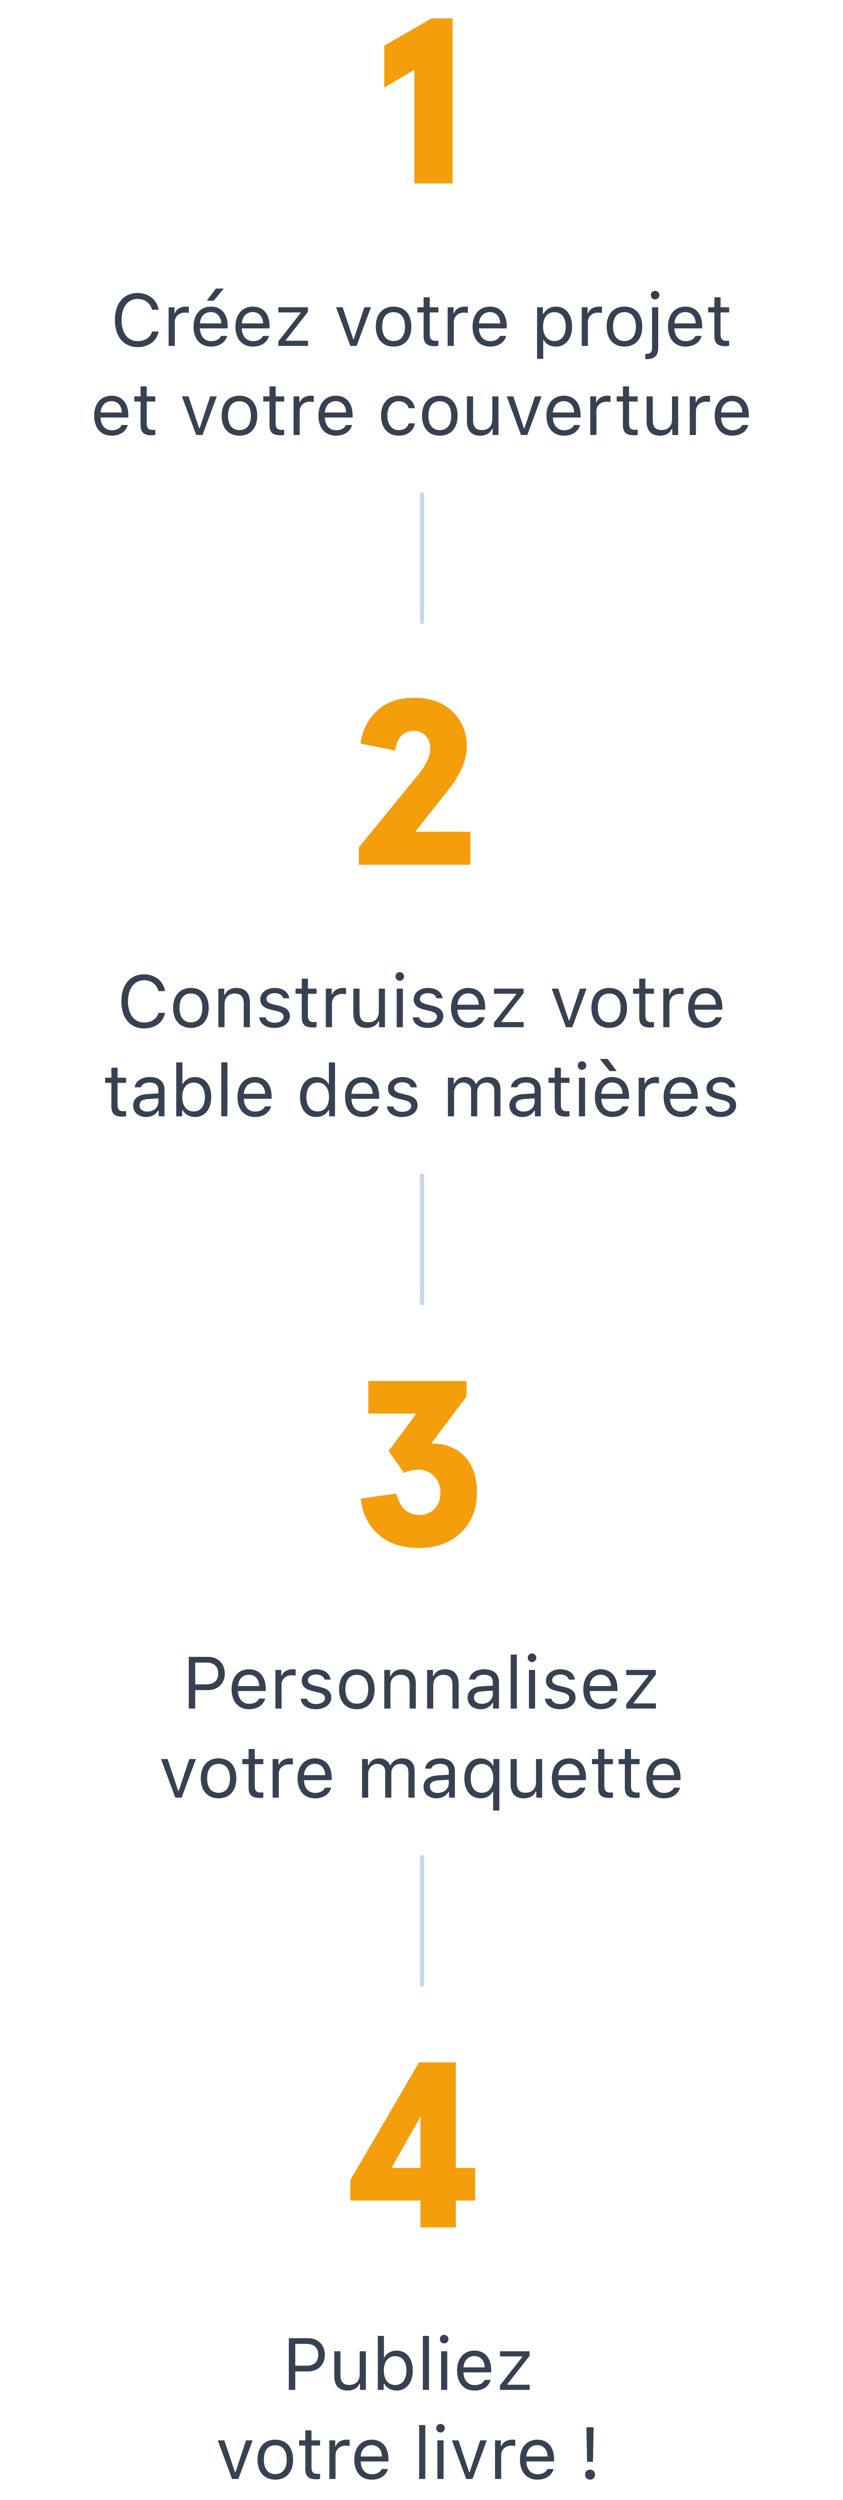 <svg width="161" height="477" viewBox="0 0 161 477" fill="none" xmlns="http://www.w3.org/2000/svg">
<line x1="80.6" y1="119" x2="80.6" y2="94" stroke="#C7D6EE" stroke-width="0.8"/>
<line x1="80.6" y1="249" x2="80.6" y2="224" stroke="#C7D6EE" stroke-width="0.8"/>
<line x1="80.6" y1="379" x2="80.6" y2="354" stroke="#C7D6EE" stroke-width="0.8"/>
<path d="M26.305 66.232C28.403 66.232 29.962 65.064 30.29 63.252H29.039C28.725 64.394 27.679 65.098 26.305 65.098C24.404 65.098 23.215 63.546 23.215 61.071C23.215 58.597 24.404 57.038 26.298 57.038C27.658 57.038 28.711 57.838 29.039 59.109H30.29C29.996 57.209 28.376 55.903 26.298 55.903C23.618 55.903 21.95 57.886 21.95 61.071C21.95 64.25 23.625 66.232 26.305 66.232ZM32.204 66H33.38V61.434C33.38 60.395 34.193 59.643 35.315 59.643C35.547 59.643 35.971 59.684 36.066 59.711V58.535C35.916 58.515 35.67 58.501 35.478 58.501C34.501 58.501 33.653 59.007 33.435 59.725H33.325V58.631H32.204V66ZM40.27 59.54C41.44 59.54 42.219 60.401 42.246 61.707H38.185C38.274 60.401 39.095 59.54 40.27 59.54ZM42.212 64.093C41.904 64.742 41.262 65.091 40.312 65.091C39.06 65.091 38.247 64.168 38.185 62.712V62.657H43.483V62.206C43.483 59.916 42.273 58.501 40.284 58.501C38.261 58.501 36.962 60.005 36.962 62.322C36.962 64.653 38.24 66.13 40.284 66.13C41.898 66.13 43.032 65.357 43.388 64.093H42.212ZM40.831 57.366L42.731 55.056H41.227L39.505 57.366H40.831ZM48.269 59.54C49.438 59.54 50.217 60.401 50.244 61.707H46.184C46.273 60.401 47.093 59.54 48.269 59.54ZM50.21 64.093C49.902 64.742 49.26 65.091 48.31 65.091C47.059 65.091 46.245 64.168 46.184 62.712V62.657H51.481V62.206C51.481 59.916 50.272 58.501 48.282 58.501C46.259 58.501 44.96 60.005 44.96 62.322C44.96 64.653 46.238 66.13 48.282 66.13C49.895 66.13 51.03 65.357 51.386 64.093H50.21ZM53.156 66H58.83V65.016H54.578V64.906L58.81 59.513V58.631H53.163V59.615H57.408V59.725L53.156 65.139V66ZM70.841 58.631H69.583L67.566 64.701H67.457L65.44 58.631H64.183L66.91 66H68.113L70.841 58.631ZM75.168 66.13C77.267 66.13 78.565 64.681 78.565 62.315C78.565 59.943 77.267 58.501 75.168 58.501C73.069 58.501 71.77 59.943 71.77 62.315C71.77 64.681 73.069 66.13 75.168 66.13ZM75.168 65.07C73.773 65.07 72.987 64.059 72.987 62.315C72.987 60.565 73.773 59.56 75.168 59.56C76.562 59.56 77.349 60.565 77.349 62.315C77.349 64.059 76.562 65.07 75.168 65.07ZM80.903 56.724V58.631H79.714V59.615H80.903V64.086C80.903 65.494 81.512 66.055 83.029 66.055C83.262 66.055 83.487 66.027 83.72 65.986V64.995C83.501 65.016 83.385 65.022 83.173 65.022C82.407 65.022 82.079 64.653 82.079 63.785V59.615H83.72V58.631H82.079V56.724H80.903ZM85.497 66H86.673V61.434C86.673 60.395 87.486 59.643 88.607 59.643C88.84 59.643 89.264 59.684 89.359 59.711V58.535C89.209 58.515 88.963 58.501 88.772 58.501C87.794 58.501 86.946 59.007 86.728 59.725H86.618V58.631H85.497V66ZM93.564 59.54C94.732 59.54 95.512 60.401 95.539 61.707H91.478C91.567 60.401 92.388 59.54 93.564 59.54ZM95.505 64.093C95.197 64.742 94.555 65.091 93.605 65.091C92.353 65.091 91.54 64.168 91.478 62.712V62.657H96.776V62.206C96.776 59.916 95.566 58.501 93.577 58.501C91.554 58.501 90.255 60.005 90.255 62.322C90.255 64.653 91.533 66.13 93.577 66.13C95.19 66.13 96.325 65.357 96.681 64.093H95.505ZM106.162 58.501C105.157 58.501 104.275 59.014 103.804 59.861H103.694V58.631H102.573V68.461H103.749V64.893H103.858C104.262 65.672 105.109 66.13 106.162 66.13C108.035 66.13 109.259 64.619 109.259 62.315C109.259 59.998 108.042 58.501 106.162 58.501ZM105.882 65.07C104.556 65.07 103.715 64.004 103.715 62.315C103.715 60.62 104.556 59.56 105.889 59.56C107.235 59.56 108.042 60.593 108.042 62.315C108.042 64.038 107.235 65.07 105.882 65.07ZM111.104 66H112.28V61.434C112.28 60.395 113.094 59.643 114.215 59.643C114.447 59.643 114.871 59.684 114.967 59.711V58.535C114.816 58.515 114.57 58.501 114.379 58.501C113.401 58.501 112.554 59.007 112.335 59.725H112.226V58.631H111.104V66ZM119.26 66.13C121.358 66.13 122.657 64.681 122.657 62.315C122.657 59.943 121.358 58.501 119.26 58.501C117.161 58.501 115.862 59.943 115.862 62.315C115.862 64.681 117.161 66.13 119.26 66.13ZM119.26 65.07C117.865 65.07 117.079 64.059 117.079 62.315C117.079 60.565 117.865 59.56 119.26 59.56C120.654 59.56 121.44 60.565 121.44 62.315C121.44 64.059 120.654 65.07 119.26 65.07ZM125.706 58.631H124.53V66.383C124.53 67.196 124.257 67.524 123.423 67.524H123.245V68.529H123.45C124.995 68.529 125.706 67.88 125.706 66.362V58.631ZM125.118 57.134C125.569 57.134 125.938 56.765 125.938 56.313C125.938 55.862 125.569 55.493 125.118 55.493C124.667 55.493 124.298 55.862 124.298 56.313C124.298 56.765 124.667 57.134 125.118 57.134ZM130.888 59.54C132.057 59.54 132.836 60.401 132.863 61.707H128.803C128.892 60.401 129.712 59.54 130.888 59.54ZM132.829 64.093C132.521 64.742 131.879 65.091 130.929 65.091C129.678 65.091 128.864 64.168 128.803 62.712V62.657H134.101V62.206C134.101 59.916 132.891 58.501 130.901 58.501C128.878 58.501 127.579 60.005 127.579 62.322C127.579 64.653 128.857 66.13 130.901 66.13C132.515 66.13 133.649 65.357 134.005 64.093H132.829ZM136.438 56.724V58.631H135.249V59.615H136.438V64.086C136.438 65.494 137.047 66.055 138.564 66.055C138.797 66.055 139.022 66.027 139.255 65.986V64.995C139.036 65.016 138.92 65.022 138.708 65.022C137.942 65.022 137.614 64.653 137.614 63.785V59.615H139.255V58.631H137.614V56.724H136.438ZM21.294 76.54C22.463 76.54 23.242 77.401 23.27 78.707H19.209C19.298 77.401 20.118 76.54 21.294 76.54ZM23.235 81.093C22.928 81.742 22.285 82.091 21.335 82.091C20.084 82.091 19.27 81.168 19.209 79.712V79.657H24.507V79.206C24.507 76.916 23.297 75.501 21.308 75.501C19.284 75.501 17.985 77.005 17.985 79.322C17.985 81.653 19.264 83.13 21.308 83.13C22.921 83.13 24.056 82.357 24.411 81.093H23.235ZM26.845 73.724V75.631H25.655V76.615H26.845V81.086C26.845 82.494 27.453 83.055 28.971 83.055C29.203 83.055 29.429 83.027 29.661 82.986V81.995C29.442 82.016 29.326 82.022 29.114 82.022C28.349 82.022 28.02 81.653 28.02 80.785V76.615H29.661V75.631H28.02V73.724H26.845ZM41.405 75.631H40.148L38.131 81.701H38.022L36.005 75.631H34.747L37.475 83H38.678L41.405 75.631ZM45.732 83.13C47.831 83.13 49.13 81.681 49.13 79.315C49.13 76.943 47.831 75.501 45.732 75.501C43.634 75.501 42.335 76.943 42.335 79.315C42.335 81.681 43.634 83.13 45.732 83.13ZM45.732 82.07C44.338 82.07 43.552 81.059 43.552 79.315C43.552 77.565 44.338 76.561 45.732 76.561C47.127 76.561 47.913 77.565 47.913 79.315C47.913 81.059 47.127 82.07 45.732 82.07ZM51.468 73.724V75.631H50.278V76.615H51.468V81.086C51.468 82.494 52.076 83.055 53.594 83.055C53.826 83.055 54.052 83.027 54.284 82.986V81.995C54.065 82.016 53.949 82.022 53.737 82.022C52.972 82.022 52.644 81.653 52.644 80.785V76.615H54.284V75.631H52.644V73.724H51.468ZM56.062 83H57.237V78.434C57.237 77.394 58.051 76.643 59.172 76.643C59.404 76.643 59.828 76.684 59.924 76.711V75.535C59.773 75.515 59.527 75.501 59.336 75.501C58.358 75.501 57.511 76.007 57.292 76.725H57.183V75.631H56.062V83ZM64.128 76.54C65.297 76.54 66.076 77.401 66.103 78.707H62.043C62.132 77.401 62.952 76.54 64.128 76.54ZM66.069 81.093C65.762 81.742 65.119 82.091 64.169 82.091C62.918 82.091 62.105 81.168 62.043 79.712V79.657H67.341V79.206C67.341 76.916 66.131 75.501 64.142 75.501C62.118 75.501 60.819 77.005 60.819 79.322C60.819 81.653 62.098 83.13 64.142 83.13C65.755 83.13 66.89 82.357 67.245 81.093H66.069ZM79.235 77.887C79.03 76.574 77.936 75.501 76.145 75.501C74.081 75.501 72.769 76.991 72.769 79.288C72.769 81.633 74.088 83.13 76.152 83.13C77.923 83.13 79.023 82.132 79.235 80.778H78.046C77.827 81.612 77.137 82.07 76.145 82.07C74.833 82.07 73.985 80.99 73.985 79.288C73.985 77.62 74.819 76.561 76.145 76.561C77.205 76.561 77.855 77.155 78.046 77.887H79.235ZM84 83.13C86.099 83.13 87.397 81.681 87.397 79.315C87.397 76.943 86.099 75.501 84 75.501C81.901 75.501 80.603 76.943 80.603 79.315C80.603 81.681 81.901 83.13 84 83.13ZM84 82.07C82.606 82.07 81.819 81.059 81.819 79.315C81.819 77.565 82.606 76.561 84 76.561C85.394 76.561 86.181 77.565 86.181 79.315C86.181 81.059 85.394 82.07 84 82.07ZM95.204 75.631H94.028V79.992C94.028 81.284 93.317 82.057 92.019 82.057C90.843 82.057 90.351 81.441 90.351 80.115V75.631H89.175V80.402C89.175 82.145 90.036 83.13 91.69 83.13C92.818 83.13 93.605 82.665 93.974 81.845H94.083V83H95.204V75.631ZM103.435 75.631H102.177L100.16 81.701H100.051L98.034 75.631H96.776L99.504 83H100.707L103.435 75.631ZM107.673 76.54C108.842 76.54 109.621 77.401 109.648 78.707H105.588C105.677 77.401 106.497 76.54 107.673 76.54ZM109.614 81.093C109.307 81.742 108.664 82.091 107.714 82.091C106.463 82.091 105.649 81.168 105.588 79.712V79.657H110.886V79.206C110.886 76.916 109.676 75.501 107.687 75.501C105.663 75.501 104.364 77.005 104.364 79.322C104.364 81.653 105.643 83.13 107.687 83.13C109.3 83.13 110.435 82.357 110.79 81.093H109.614ZM112.731 83H113.907V78.434C113.907 77.394 114.721 76.643 115.842 76.643C116.074 76.643 116.498 76.684 116.594 76.711V75.535C116.443 75.515 116.197 75.501 116.006 75.501C115.028 75.501 114.181 76.007 113.962 76.725H113.853V75.631H112.731V83ZM118.966 73.724V75.631H117.776V76.615H118.966V81.086C118.966 82.494 119.574 83.055 121.092 83.055C121.324 83.055 121.55 83.027 121.782 82.986V81.995C121.563 82.016 121.447 82.022 121.235 82.022C120.47 82.022 120.142 81.653 120.142 80.785V76.615H121.782V75.631H120.142V73.724H118.966ZM129.521 75.631H128.345V79.992C128.345 81.284 127.634 82.057 126.335 82.057C125.159 82.057 124.667 81.441 124.667 80.115V75.631H123.491V80.402C123.491 82.145 124.353 83.13 126.007 83.13C127.135 83.13 127.921 82.665 128.29 81.845H128.399V83H129.521V75.631ZM131.735 83H132.911V78.434C132.911 77.394 133.725 76.643 134.846 76.643C135.078 76.643 135.502 76.684 135.598 76.711V75.535C135.447 75.515 135.201 75.501 135.01 75.501C134.032 75.501 133.185 76.007 132.966 76.725H132.856V75.631H131.735V83ZM139.802 76.54C140.971 76.54 141.75 77.401 141.777 78.707H137.717C137.806 77.401 138.626 76.54 139.802 76.54ZM141.743 81.093C141.436 81.742 140.793 82.091 139.843 82.091C138.592 82.091 137.778 81.168 137.717 79.712V79.657H143.015V79.206C143.015 76.916 141.805 75.501 139.815 75.501C137.792 75.501 136.493 77.005 136.493 79.322C136.493 81.653 137.771 83.13 139.815 83.13C141.429 83.13 142.563 82.357 142.919 81.093H141.743Z" fill="#374151"/>
<path d="M79.143 35V13.31L73.383 16.73V8.72L82.428 3.5H86.433V35H79.143Z" fill="#F59E0B"/>
<path d="M27.535 196.232C29.634 196.232 31.192 195.063 31.52 193.252H30.27C29.955 194.394 28.909 195.098 27.535 195.098C25.635 195.098 24.445 193.546 24.445 191.071C24.445 188.597 25.635 187.038 27.528 187.038C28.889 187.038 29.941 187.838 30.27 189.109H31.52C31.227 187.209 29.606 185.903 27.528 185.903C24.849 185.903 23.181 187.886 23.181 191.071C23.181 194.25 24.855 196.232 27.535 196.232ZM36.463 196.13C38.562 196.13 39.86 194.681 39.86 192.315C39.86 189.943 38.562 188.501 36.463 188.501C34.364 188.501 33.065 189.943 33.065 192.315C33.065 194.681 34.364 196.13 36.463 196.13ZM36.463 195.07C35.068 195.07 34.282 194.059 34.282 192.315C34.282 190.565 35.068 189.561 36.463 189.561C37.857 189.561 38.644 190.565 38.644 192.315C38.644 194.059 37.857 195.07 36.463 195.07ZM41.706 196H42.882V191.639C42.882 190.347 43.641 189.561 44.816 189.561C45.992 189.561 46.553 190.189 46.553 191.516V196H47.728V191.229C47.728 189.479 46.806 188.501 45.151 188.501C44.023 188.501 43.306 188.979 42.937 189.793H42.827V188.631H41.706V196ZM49.711 190.647C49.711 191.714 50.34 192.309 51.721 192.644L52.985 192.951C53.772 193.143 54.154 193.484 54.154 193.99C54.154 194.667 53.443 195.139 52.452 195.139C51.509 195.139 50.921 194.742 50.723 194.12H49.513C49.643 195.344 50.77 196.13 52.411 196.13C54.086 196.13 55.364 195.221 55.364 193.901C55.364 192.842 54.694 192.24 53.307 191.905L52.172 191.632C51.304 191.42 50.894 191.105 50.894 190.6C50.894 189.943 51.577 189.499 52.452 189.499C53.341 189.499 53.915 189.889 54.072 190.477H55.234C55.077 189.267 54.004 188.501 52.459 188.501C50.894 188.501 49.711 189.424 49.711 190.647ZM57.634 186.724V188.631H56.444V189.615H57.634V194.086C57.634 195.494 58.242 196.055 59.76 196.055C59.992 196.055 60.218 196.027 60.45 195.986V194.995C60.231 195.016 60.115 195.022 59.903 195.022C59.138 195.022 58.81 194.653 58.81 193.785V189.615H60.45V188.631H58.81V186.724H57.634ZM62.227 196H63.403V191.434C63.403 190.395 64.217 189.643 65.338 189.643C65.57 189.643 65.994 189.684 66.09 189.711V188.535C65.939 188.515 65.693 188.501 65.502 188.501C64.524 188.501 63.677 189.007 63.458 189.725H63.349V188.631H62.227V196ZM73.52 188.631H72.345V192.992C72.345 194.284 71.634 195.057 70.335 195.057C69.159 195.057 68.667 194.441 68.667 193.115V188.631H67.491V193.402C67.491 195.146 68.353 196.13 70.007 196.13C71.135 196.13 71.921 195.665 72.29 194.845H72.399V196H73.52V188.631ZM75.763 196H76.939V188.631H75.763V196ZM76.351 187.134C76.802 187.134 77.171 186.765 77.171 186.313C77.171 185.862 76.802 185.493 76.351 185.493C75.899 185.493 75.53 185.862 75.53 186.313C75.53 186.765 75.899 187.134 76.351 187.134ZM79.01 190.647C79.01 191.714 79.639 192.309 81.019 192.644L82.284 192.951C83.07 193.143 83.453 193.484 83.453 193.99C83.453 194.667 82.742 195.139 81.751 195.139C80.808 195.139 80.22 194.742 80.022 194.12H78.811C78.941 195.344 80.069 196.13 81.71 196.13C83.385 196.13 84.663 195.221 84.663 193.901C84.663 192.842 83.993 192.24 82.606 191.905L81.471 191.632C80.603 191.42 80.192 191.105 80.192 190.6C80.192 189.943 80.876 189.499 81.751 189.499C82.64 189.499 83.214 189.889 83.371 190.477H84.533C84.376 189.267 83.303 188.501 81.758 188.501C80.192 188.501 79.01 189.424 79.01 190.647ZM89.448 189.54C90.617 189.54 91.397 190.401 91.424 191.707H87.363C87.452 190.401 88.272 189.54 89.448 189.54ZM91.39 194.093C91.082 194.742 90.439 195.091 89.489 195.091C88.238 195.091 87.425 194.168 87.363 192.712V192.657H92.661V192.206C92.661 189.916 91.451 188.501 89.462 188.501C87.439 188.501 86.14 190.005 86.14 192.322C86.14 194.653 87.418 196.13 89.462 196.13C91.075 196.13 92.21 195.357 92.565 194.093H91.39ZM94.336 196H100.01V195.016H95.758V194.906L99.989 189.513V188.631H94.343V189.615H98.588V189.725L94.336 195.139V196ZM112.021 188.631H110.763L108.746 194.701H108.637L106.62 188.631H105.362L108.09 196H109.293L112.021 188.631ZM116.348 196.13C118.446 196.13 119.745 194.681 119.745 192.315C119.745 189.943 118.446 188.501 116.348 188.501C114.249 188.501 112.95 189.943 112.95 192.315C112.95 194.681 114.249 196.13 116.348 196.13ZM116.348 195.07C114.953 195.07 114.167 194.059 114.167 192.315C114.167 190.565 114.953 189.561 116.348 189.561C117.742 189.561 118.528 190.565 118.528 192.315C118.528 194.059 117.742 195.07 116.348 195.07ZM122.083 186.724V188.631H120.894V189.615H122.083V194.086C122.083 195.494 122.691 196.055 124.209 196.055C124.441 196.055 124.667 196.027 124.899 195.986V194.995C124.681 195.016 124.564 195.022 124.353 195.022C123.587 195.022 123.259 194.653 123.259 193.785V189.615H124.899V188.631H123.259V186.724H122.083ZM126.677 196H127.853V191.434C127.853 190.395 128.666 189.643 129.787 189.643C130.02 189.643 130.443 189.684 130.539 189.711V188.535C130.389 188.515 130.143 188.501 129.951 188.501C128.974 188.501 128.126 189.007 127.907 189.725H127.798V188.631H126.677V196ZM134.743 189.54C135.912 189.54 136.691 190.401 136.719 191.707H132.658C132.747 190.401 133.567 189.54 134.743 189.54ZM136.685 194.093C136.377 194.742 135.734 195.091 134.784 195.091C133.533 195.091 132.72 194.168 132.658 192.712V192.657H137.956V192.206C137.956 189.916 136.746 188.501 134.757 188.501C132.733 188.501 131.435 190.005 131.435 192.322C131.435 194.653 132.713 196.13 134.757 196.13C136.37 196.13 137.505 195.357 137.86 194.093H136.685ZM21.273 203.724V205.631H20.084V206.615H21.273V211.086C21.273 212.494 21.882 213.055 23.399 213.055C23.632 213.055 23.857 213.027 24.09 212.986V211.995C23.871 212.016 23.755 212.022 23.543 212.022C22.777 212.022 22.449 211.653 22.449 210.785V206.615H24.09V205.631H22.449V203.724H21.273ZM28.137 212.098C27.282 212.098 26.646 211.66 26.646 210.908C26.646 210.17 27.139 209.78 28.26 209.705L30.242 209.575V210.252C30.242 211.305 29.347 212.098 28.137 212.098ZM27.918 213.13C28.902 213.13 29.709 212.699 30.188 211.913H30.297V213H31.418V207.955C31.418 206.424 30.413 205.501 28.615 205.501C27.043 205.501 25.881 206.28 25.724 207.463H26.913C27.077 206.882 27.692 206.547 28.574 206.547C29.675 206.547 30.242 207.046 30.242 207.955V208.625L28.116 208.755C26.4 208.857 25.43 209.616 25.43 210.936C25.43 212.282 26.489 213.13 27.918 213.13ZM37.256 213.13C39.122 213.13 40.346 211.619 40.346 209.315C40.346 206.998 39.129 205.501 37.256 205.501C36.244 205.501 35.349 206 34.945 206.793H34.836V202.705H33.66V213H34.781V211.824H34.891C35.355 212.645 36.23 213.13 37.256 213.13ZM36.982 206.561C38.329 206.561 39.129 207.593 39.129 209.315C39.129 211.038 38.329 212.07 36.982 212.07C35.643 212.07 34.809 211.018 34.809 209.315C34.809 207.613 35.643 206.561 36.982 206.561ZM42.26 213H43.435V202.705H42.26V213ZM48.658 206.54C49.827 206.54 50.606 207.401 50.634 208.707H46.573C46.662 207.401 47.482 206.54 48.658 206.54ZM50.6 211.093C50.292 211.742 49.649 212.091 48.699 212.091C47.448 212.091 46.635 211.168 46.573 209.712V209.657H51.871V209.206C51.871 206.916 50.661 205.501 48.672 205.501C46.648 205.501 45.35 207.005 45.35 209.322C45.35 211.653 46.628 213.13 48.672 213.13C50.285 213.13 51.42 212.357 51.775 211.093H50.6ZM60.395 213.13C61.414 213.13 62.289 212.645 62.754 211.824H62.863V213H63.984V202.705H62.809V206.793H62.706C62.289 205.986 61.421 205.501 60.395 205.501C58.523 205.501 57.299 207.005 57.299 209.315C57.299 211.633 58.509 213.13 60.395 213.13ZM60.669 206.561C62.002 206.561 62.836 207.627 62.836 209.315C62.836 211.018 62.009 212.07 60.669 212.07C59.322 212.07 58.516 211.038 58.516 209.315C58.516 207.6 59.329 206.561 60.669 206.561ZM69.207 206.54C70.376 206.54 71.155 207.401 71.183 208.707H67.122C67.211 207.401 68.031 206.54 69.207 206.54ZM71.148 211.093C70.841 211.742 70.198 212.091 69.248 212.091C67.997 212.091 67.184 211.168 67.122 209.712V209.657H72.42V209.206C72.42 206.916 71.21 205.501 69.221 205.501C67.197 205.501 65.898 207.005 65.898 209.322C65.898 211.653 67.177 213.13 69.221 213.13C70.834 213.13 71.969 212.357 72.324 211.093H71.148ZM74.095 207.647C74.095 208.714 74.724 209.309 76.105 209.644L77.369 209.951C78.155 210.143 78.538 210.484 78.538 210.99C78.538 211.667 77.827 212.139 76.836 212.139C75.893 212.139 75.305 211.742 75.106 211.12H73.897C74.026 212.344 75.154 213.13 76.795 213.13C78.47 213.13 79.748 212.221 79.748 210.901C79.748 209.842 79.078 209.24 77.69 208.905L76.556 208.632C75.688 208.42 75.277 208.105 75.277 207.6C75.277 206.943 75.961 206.499 76.836 206.499C77.725 206.499 78.299 206.889 78.456 207.477H79.618C79.461 206.267 78.388 205.501 76.843 205.501C75.277 205.501 74.095 206.424 74.095 207.647ZM85.545 213H86.721V208.434C86.721 207.395 87.466 206.561 88.43 206.561C89.359 206.561 89.968 207.121 89.968 207.996V213H91.144V208.263C91.144 207.326 91.827 206.561 92.853 206.561C93.892 206.561 94.404 207.094 94.404 208.181V213H95.58V207.907C95.58 206.362 94.739 205.501 93.235 205.501C92.217 205.501 91.376 206.014 90.98 206.793H90.87C90.528 206.027 89.831 205.501 88.833 205.501C87.849 205.501 87.11 205.973 86.775 206.793H86.666V205.631H85.545V213ZM99.996 212.098C99.142 212.098 98.506 211.66 98.506 210.908C98.506 210.17 98.998 209.78 100.119 209.705L102.102 209.575V210.252C102.102 211.305 101.206 212.098 99.996 212.098ZM99.777 213.13C100.762 213.13 101.568 212.699 102.047 211.913H102.156V213H103.277V207.955C103.277 206.424 102.272 205.501 100.475 205.501C98.902 205.501 97.74 206.28 97.583 207.463H98.772C98.936 206.882 99.552 206.547 100.434 206.547C101.534 206.547 102.102 207.046 102.102 207.955V208.625L99.976 208.755C98.26 208.857 97.289 209.616 97.289 210.936C97.289 212.282 98.349 213.13 99.777 213.13ZM105.943 203.724V205.631H104.754V206.615H105.943V211.086C105.943 212.494 106.552 213.055 108.069 213.055C108.302 213.055 108.527 213.027 108.76 212.986V211.995C108.541 212.016 108.425 212.022 108.213 212.022C107.447 212.022 107.119 211.653 107.119 210.785V206.615H108.76V205.631H107.119V203.724H105.943ZM110.564 213H111.74V205.631H110.564V213ZM111.152 204.134C111.604 204.134 111.973 203.765 111.973 203.313C111.973 202.862 111.604 202.493 111.152 202.493C110.701 202.493 110.332 202.862 110.332 203.313C110.332 203.765 110.701 204.134 111.152 204.134ZM116.922 206.54C118.091 206.54 118.87 207.401 118.897 208.707H114.837C114.926 207.401 115.746 206.54 116.922 206.54ZM118.863 211.093C118.556 211.742 117.913 212.091 116.963 212.091C115.712 212.091 114.898 211.168 114.837 209.712V209.657H120.135V209.206C120.135 206.916 118.925 205.501 116.936 205.501C114.912 205.501 113.613 207.005 113.613 209.322C113.613 211.653 114.892 213.13 116.936 213.13C118.549 213.13 119.684 212.357 120.039 211.093H118.863ZM117.77 204.366L116.047 202.056H114.543L116.443 204.366H117.77ZM121.98 213H123.156V208.434C123.156 207.395 123.97 206.643 125.091 206.643C125.323 206.643 125.747 206.684 125.843 206.711V205.535C125.692 205.515 125.446 205.501 125.255 205.501C124.277 205.501 123.43 206.007 123.211 206.725H123.102V205.631H121.98V213ZM130.047 206.54C131.216 206.54 131.995 207.401 132.022 208.707H127.962C128.051 207.401 128.871 206.54 130.047 206.54ZM131.988 211.093C131.681 211.742 131.038 212.091 130.088 212.091C128.837 212.091 128.023 211.168 127.962 209.712V209.657H133.26V209.206C133.26 206.916 132.05 205.501 130.061 205.501C128.037 205.501 126.738 207.005 126.738 209.322C126.738 211.653 128.017 213.13 130.061 213.13C131.674 213.13 132.809 212.357 133.164 211.093H131.988ZM134.935 207.647C134.935 208.714 135.563 209.309 136.944 209.644L138.209 209.951C138.995 210.143 139.378 210.484 139.378 210.99C139.378 211.667 138.667 212.139 137.676 212.139C136.732 212.139 136.145 211.742 135.946 211.12H134.736C134.866 212.344 135.994 213.13 137.635 213.13C139.31 213.13 140.588 212.221 140.588 210.901C140.588 209.842 139.918 209.24 138.53 208.905L137.396 208.632C136.527 208.42 136.117 208.105 136.117 207.6C136.117 206.943 136.801 206.499 137.676 206.499C138.564 206.499 139.139 206.889 139.296 207.477H140.458C140.301 206.267 139.228 205.501 137.683 205.501C136.117 205.501 134.935 206.424 134.935 207.647Z" fill="#374151"/>
<path d="M68.539 165V161.67L80.059 147.585C81.469 145.815 82.174 144.18 82.174 142.68C82.174 141.75 81.874 140.985 81.274 140.385C80.704 139.755 79.969 139.44 79.069 139.44C77.029 139.44 75.829 140.7 75.469 143.22L68.854 141.87C69.184 139.41 70.219 137.34 71.959 135.66C73.729 133.98 76.099 133.14 79.069 133.14C82.159 133.14 84.604 134.01 86.404 135.75C88.234 137.49 89.149 139.725 89.149 142.455C89.149 145.005 87.949 147.795 85.549 150.825L79.294 158.7H89.824V165H68.539Z" fill="#F59E0B"/>
<path d="M36.053 316.136V326H37.283V322.479H39.765C41.617 322.479 42.937 321.174 42.937 319.328C42.937 317.448 41.645 316.136 39.778 316.136H36.053ZM37.283 317.229H39.457C40.886 317.229 41.672 317.975 41.672 319.328C41.672 320.634 40.858 321.386 39.457 321.386H37.283V317.229ZM47.537 319.54C48.706 319.54 49.485 320.401 49.513 321.707H45.452C45.541 320.401 46.361 319.54 47.537 319.54ZM49.478 324.093C49.171 324.742 48.528 325.091 47.578 325.091C46.327 325.091 45.514 324.168 45.452 322.712V322.657H50.75V322.206C50.75 319.916 49.54 318.501 47.551 318.501C45.527 318.501 44.228 320.005 44.228 322.322C44.228 324.653 45.507 326.13 47.551 326.13C49.164 326.13 50.299 325.357 50.654 324.093H49.478ZM52.596 326H53.772V321.434C53.772 320.395 54.585 319.643 55.706 319.643C55.938 319.643 56.362 319.684 56.458 319.711V318.535C56.308 318.515 56.062 318.501 55.87 318.501C54.893 318.501 54.045 319.007 53.826 319.725H53.717V318.631H52.596V326ZM57.62 320.647C57.62 321.714 58.249 322.309 59.63 322.644L60.895 322.951C61.681 323.143 62.063 323.484 62.063 323.99C62.063 324.667 61.352 325.139 60.361 325.139C59.418 325.139 58.83 324.742 58.632 324.12H57.422C57.552 325.344 58.68 326.13 60.32 326.13C61.995 326.13 63.273 325.221 63.273 323.901C63.273 322.842 62.603 322.24 61.216 321.905L60.081 321.632C59.213 321.42 58.803 321.105 58.803 320.6C58.803 319.943 59.486 319.499 60.361 319.499C61.25 319.499 61.824 319.889 61.981 320.477H63.144C62.986 319.267 61.913 318.501 60.368 318.501C58.803 318.501 57.62 319.424 57.62 320.647ZM68.147 326.13C70.246 326.13 71.545 324.681 71.545 322.315C71.545 319.943 70.246 318.501 68.147 318.501C66.049 318.501 64.75 319.943 64.75 322.315C64.75 324.681 66.049 326.13 68.147 326.13ZM68.147 325.07C66.753 325.07 65.967 324.059 65.967 322.315C65.967 320.565 66.753 319.561 68.147 319.561C69.542 319.561 70.328 320.565 70.328 322.315C70.328 324.059 69.542 325.07 68.147 325.07ZM73.391 326H74.566V321.639C74.566 320.347 75.325 319.561 76.501 319.561C77.677 319.561 78.237 320.189 78.237 321.516V326H79.413V321.229C79.413 319.479 78.49 318.501 76.836 318.501C75.708 318.501 74.99 318.979 74.621 319.793H74.512V318.631H73.391V326ZM81.566 326H82.742V321.639C82.742 320.347 83.501 319.561 84.677 319.561C85.853 319.561 86.413 320.189 86.413 321.516V326H87.589V321.229C87.589 319.479 86.666 318.501 85.012 318.501C83.884 318.501 83.166 318.979 82.797 319.793H82.688V318.631H81.566V326ZM92.012 325.098C91.157 325.098 90.522 324.66 90.522 323.908C90.522 323.17 91.014 322.78 92.135 322.705L94.117 322.575V323.252C94.117 324.305 93.222 325.098 92.012 325.098ZM91.793 326.13C92.777 326.13 93.584 325.699 94.062 324.913H94.172V326H95.293V320.955C95.293 319.424 94.288 318.501 92.49 318.501C90.918 318.501 89.756 319.28 89.599 320.463H90.788C90.952 319.882 91.567 319.547 92.449 319.547C93.55 319.547 94.117 320.046 94.117 320.955V321.625L91.991 321.755C90.275 321.857 89.305 322.616 89.305 323.936C89.305 325.282 90.364 326.13 91.793 326.13ZM97.535 326H98.711V315.705H97.535V326ZM101.021 326H102.197V318.631H101.021V326ZM101.609 317.134C102.061 317.134 102.43 316.765 102.43 316.313C102.43 315.862 102.061 315.493 101.609 315.493C101.158 315.493 100.789 315.862 100.789 316.313C100.789 316.765 101.158 317.134 101.609 317.134ZM104.269 320.647C104.269 321.714 104.897 322.309 106.278 322.644L107.543 322.951C108.329 323.143 108.712 323.484 108.712 323.99C108.712 324.667 108.001 325.139 107.01 325.139C106.066 325.139 105.479 324.742 105.28 324.12H104.07C104.2 325.344 105.328 326.13 106.969 326.13C108.644 326.13 109.922 325.221 109.922 323.901C109.922 322.842 109.252 322.24 107.864 321.905L106.729 321.632C105.861 321.42 105.451 321.105 105.451 320.6C105.451 319.943 106.135 319.499 107.01 319.499C107.898 319.499 108.473 319.889 108.63 320.477H109.792C109.635 319.267 108.562 318.501 107.017 318.501C105.451 318.501 104.269 319.424 104.269 320.647ZM114.707 319.54C115.876 319.54 116.655 320.401 116.683 321.707H112.622C112.711 320.401 113.531 319.54 114.707 319.54ZM116.648 324.093C116.341 324.742 115.698 325.091 114.748 325.091C113.497 325.091 112.684 324.168 112.622 322.712V322.657H117.92V322.206C117.92 319.916 116.71 318.501 114.721 318.501C112.697 318.501 111.398 320.005 111.398 322.322C111.398 324.653 112.677 326.13 114.721 326.13C116.334 326.13 117.469 325.357 117.824 324.093H116.648ZM119.595 326H125.269V325.016H121.017V324.906L125.248 319.513V318.631H119.602V319.615H123.847V319.725L119.595 325.139V326ZM37.413 335.631H36.155L34.139 341.701H34.029L32.013 335.631H30.755L33.482 343H34.685L37.413 335.631ZM41.74 343.13C43.839 343.13 45.138 341.681 45.138 339.315C45.138 336.943 43.839 335.501 41.74 335.501C39.642 335.501 38.343 336.943 38.343 339.315C38.343 341.681 39.642 343.13 41.74 343.13ZM41.74 342.07C40.346 342.07 39.56 341.059 39.56 339.315C39.56 337.565 40.346 336.561 41.74 336.561C43.135 336.561 43.921 337.565 43.921 339.315C43.921 341.059 43.135 342.07 41.74 342.07ZM47.476 333.724V335.631H46.286V336.615H47.476V341.086C47.476 342.494 48.084 343.055 49.602 343.055C49.834 343.055 50.06 343.027 50.292 342.986V341.995C50.073 342.016 49.957 342.022 49.745 342.022C48.98 342.022 48.651 341.653 48.651 340.785V336.615H50.292V335.631H48.651V333.724H47.476ZM52.069 343H53.245V338.434C53.245 337.395 54.059 336.643 55.18 336.643C55.412 336.643 55.836 336.684 55.932 336.711V335.535C55.781 335.515 55.535 335.501 55.344 335.501C54.366 335.501 53.519 336.007 53.3 336.725H53.19V335.631H52.069V343ZM60.136 336.54C61.305 336.54 62.084 337.401 62.111 338.707H58.051C58.14 337.401 58.96 336.54 60.136 336.54ZM62.077 341.093C61.77 341.742 61.127 342.091 60.177 342.091C58.926 342.091 58.112 341.168 58.051 339.712V339.657H63.349V339.206C63.349 336.916 62.139 335.501 60.149 335.501C58.126 335.501 56.827 337.005 56.827 339.322C56.827 341.653 58.105 343.13 60.149 343.13C61.763 343.13 62.898 342.357 63.253 341.093H62.077ZM69.145 343H70.321V338.434C70.321 337.395 71.066 336.561 72.03 336.561C72.96 336.561 73.568 337.121 73.568 337.996V343H74.744V338.263C74.744 337.326 75.428 336.561 76.453 336.561C77.492 336.561 78.005 337.094 78.005 338.181V343H79.181V337.907C79.181 336.362 78.34 335.501 76.836 335.501C75.817 335.501 74.977 336.014 74.58 336.793H74.471C74.129 336.027 73.432 335.501 72.434 335.501C71.449 335.501 70.711 335.973 70.376 336.793H70.267V335.631H69.145V343ZM83.597 342.098C82.742 342.098 82.106 341.66 82.106 340.908C82.106 340.17 82.599 339.78 83.72 339.705L85.702 339.575V340.252C85.702 341.305 84.807 342.098 83.597 342.098ZM83.378 343.13C84.362 343.13 85.169 342.699 85.647 341.913H85.757V343H86.878V337.955C86.878 336.424 85.873 335.501 84.075 335.501C82.503 335.501 81.341 336.28 81.184 337.463H82.373C82.537 336.882 83.152 336.547 84.034 336.547C85.135 336.547 85.702 337.046 85.702 337.955V338.625L83.576 338.755C81.86 338.857 80.89 339.616 80.89 340.936C80.89 342.282 81.949 343.13 83.378 343.13ZM91.766 335.501C89.899 335.501 88.683 337.005 88.683 339.315C88.683 341.64 89.886 343.13 91.766 343.13C92.805 343.13 93.598 342.699 94.069 341.893H94.179V345.461H95.368V335.631H94.233V336.861H94.124C93.686 336.034 92.77 335.501 91.766 335.501ZM92.032 342.07C90.692 342.07 89.899 341.045 89.899 339.315C89.899 337.593 90.699 336.561 92.039 336.561C93.372 336.561 94.213 337.627 94.213 339.315C94.213 341.011 93.379 342.07 92.032 342.07ZM103.544 335.631H102.368V339.992C102.368 341.284 101.657 342.057 100.358 342.057C99.183 342.057 98.69 341.441 98.69 340.115V335.631H97.515V340.402C97.515 342.146 98.376 343.13 100.03 343.13C101.158 343.13 101.944 342.665 102.313 341.845H102.423V343H103.544V335.631ZM108.698 336.54C109.867 336.54 110.646 337.401 110.674 338.707H106.613C106.702 337.401 107.522 336.54 108.698 336.54ZM110.64 341.093C110.332 341.742 109.689 342.091 108.739 342.091C107.488 342.091 106.675 341.168 106.613 339.712V339.657H111.911V339.206C111.911 336.916 110.701 335.501 108.712 335.501C106.688 335.501 105.39 337.005 105.39 339.322C105.39 341.653 106.668 343.13 108.712 343.13C110.325 343.13 111.46 342.357 111.815 341.093H110.64ZM114.249 333.724V335.631H113.06V336.615H114.249V341.086C114.249 342.494 114.857 343.055 116.375 343.055C116.607 343.055 116.833 343.027 117.065 342.986V341.995C116.847 342.016 116.73 342.022 116.519 342.022C115.753 342.022 115.425 341.653 115.425 340.785V336.615H117.065V335.631H115.425V333.724H114.249ZM119.335 333.724V335.631H118.146V336.615H119.335V341.086C119.335 342.494 119.943 343.055 121.461 343.055C121.693 343.055 121.919 343.027 122.151 342.986V341.995C121.933 342.016 121.816 342.022 121.604 342.022C120.839 342.022 120.511 341.653 120.511 340.785V336.615H122.151V335.631H120.511V333.724H119.335ZM126.759 336.54C127.928 336.54 128.707 337.401 128.734 338.707H124.674C124.763 337.401 125.583 336.54 126.759 336.54ZM128.7 341.093C128.393 341.742 127.75 342.091 126.8 342.091C125.549 342.091 124.735 341.168 124.674 339.712V339.657H129.972V339.206C129.972 336.916 128.762 335.501 126.772 335.501C124.749 335.501 123.45 337.005 123.45 339.322C123.45 341.653 124.729 343.13 126.772 343.13C128.386 343.13 129.521 342.357 129.876 341.093H128.7Z" fill="#374151"/>
<path d="M68.9 285.955L75.695 284.965C76.355 287.695 77.825 289.06 80.105 289.06C81.275 289.06 82.235 288.67 82.985 287.89C83.735 287.11 84.11 286.09 84.11 284.83C84.11 283.54 83.705 282.49 82.895 281.68C82.115 280.84 81.11 280.42 79.88 280.42C78.86 280.42 77.96 280.63 77.18 281.05L74.21 276.865L79.52 269.71H70.34V263.5H89.105V266.47L82.355 275.425C85.055 275.425 87.185 276.25 88.745 277.9C90.305 279.52 91.085 281.815 91.085 284.785C91.085 287.965 90.05 290.53 87.98 292.48C85.91 294.4 83.285 295.36 80.105 295.36C76.775 295.36 74.15 294.49 72.23 292.75C70.28 290.98 69.17 288.715 68.9 285.955Z" fill="#F59E0B"/>
<path d="M55.161 446.136V456H56.392V452.479H58.873C60.726 452.479 62.045 451.174 62.045 449.328C62.045 447.448 60.753 446.136 58.887 446.136H55.161ZM56.392 447.229H58.565C59.994 447.229 60.78 447.975 60.78 449.328C60.78 450.634 59.967 451.386 58.565 451.386H56.392V447.229ZM69.872 448.631H68.696V452.992C68.696 454.284 67.985 455.057 66.686 455.057C65.511 455.057 65.019 454.441 65.019 453.115V448.631H63.843V453.402C63.843 455.146 64.704 456.13 66.358 456.13C67.486 456.13 68.272 455.665 68.642 454.845H68.751V456H69.872V448.631ZM75.751 456.13C77.617 456.13 78.841 454.619 78.841 452.315C78.841 449.998 77.624 448.501 75.751 448.501C74.739 448.501 73.844 449 73.44 449.793H73.331V445.705H72.155V456H73.276V454.824H73.386C73.851 455.645 74.726 456.13 75.751 456.13ZM75.478 449.561C76.824 449.561 77.624 450.593 77.624 452.315C77.624 454.038 76.824 455.07 75.478 455.07C74.138 455.07 73.304 454.018 73.304 452.315C73.304 450.613 74.138 449.561 75.478 449.561ZM80.755 456H81.931V445.705H80.755V456ZM84.241 456H85.417V448.631H84.241V456ZM84.829 447.134C85.28 447.134 85.649 446.765 85.649 446.313C85.649 445.862 85.28 445.493 84.829 445.493C84.378 445.493 84.009 445.862 84.009 446.313C84.009 446.765 84.378 447.134 84.829 447.134ZM90.599 449.54C91.768 449.54 92.547 450.401 92.574 451.707H88.514C88.603 450.401 89.423 449.54 90.599 449.54ZM92.54 454.093C92.232 454.742 91.59 455.091 90.64 455.091C89.389 455.091 88.575 454.168 88.514 452.712V452.657H93.811V452.206C93.811 449.916 92.602 448.501 90.612 448.501C88.589 448.501 87.29 450.005 87.29 452.322C87.29 454.653 88.568 456.13 90.612 456.13C92.226 456.13 93.36 455.357 93.716 454.093H92.54ZM95.486 456H101.16V455.016H96.908V454.906L101.14 449.513V448.631H95.493V449.615H99.738V449.725L95.486 455.139V456ZM48.25 465.631H46.992L44.976 471.701H44.866L42.85 465.631H41.592L44.319 473H45.523L48.25 465.631ZM52.577 473.13C54.676 473.13 55.975 471.681 55.975 469.315C55.975 466.943 54.676 465.501 52.577 465.501C50.478 465.501 49.18 466.943 49.18 469.315C49.18 471.681 50.478 473.13 52.577 473.13ZM52.577 472.07C51.183 472.07 50.397 471.059 50.397 469.315C50.397 467.565 51.183 466.561 52.577 466.561C53.972 466.561 54.758 467.565 54.758 469.315C54.758 471.059 53.972 472.07 52.577 472.07ZM58.312 463.724V465.631H57.123V466.615H58.312V471.086C58.312 472.494 58.921 473.055 60.438 473.055C60.671 473.055 60.897 473.027 61.129 472.986V471.995C60.91 472.016 60.794 472.022 60.582 472.022C59.816 472.022 59.488 471.653 59.488 470.785V466.615H61.129V465.631H59.488V463.724H58.312ZM62.906 473H64.082V468.434C64.082 467.395 64.895 466.643 66.017 466.643C66.249 466.643 66.673 466.684 66.769 466.711V465.535C66.618 465.515 66.372 465.501 66.181 465.501C65.203 465.501 64.356 466.007 64.137 466.725H64.027V465.631H62.906V473ZM70.973 466.54C72.142 466.54 72.921 467.401 72.948 468.707H68.888C68.977 467.401 69.797 466.54 70.973 466.54ZM72.914 471.093C72.606 471.742 71.964 472.091 71.014 472.091C69.763 472.091 68.949 471.168 68.888 469.712V469.657H74.186V469.206C74.186 466.916 72.976 465.501 70.986 465.501C68.963 465.501 67.664 467.005 67.664 469.322C67.664 471.653 68.942 473.13 70.986 473.13C72.6 473.13 73.734 472.357 74.09 471.093H72.914ZM80.051 473H81.227V462.705H80.051V473ZM83.537 473H84.713V465.631H83.537V473ZM84.125 464.134C84.576 464.134 84.945 463.765 84.945 463.313C84.945 462.862 84.576 462.493 84.125 462.493C83.674 462.493 83.305 462.862 83.305 463.313C83.305 463.765 83.674 464.134 84.125 464.134ZM92.971 465.631H91.713L89.696 471.701H89.587L87.57 465.631H86.312L89.04 473H90.243L92.971 465.631ZM94.543 473H95.719V468.434C95.719 467.395 96.532 466.643 97.653 466.643C97.886 466.643 98.31 466.684 98.405 466.711V465.535C98.255 465.515 98.009 465.501 97.817 465.501C96.84 465.501 95.992 466.007 95.773 466.725H95.664V465.631H94.543V473ZM102.609 466.54C103.778 466.54 104.558 467.401 104.585 468.707H100.524C100.613 467.401 101.434 466.54 102.609 466.54ZM104.551 471.093C104.243 471.742 103.601 472.091 102.65 472.091C101.399 472.091 100.586 471.168 100.524 469.712V469.657H105.822V469.206C105.822 466.916 104.612 465.501 102.623 465.501C100.6 465.501 99.301 467.005 99.301 469.322C99.301 471.653 100.579 473.13 102.623 473.13C104.236 473.13 105.371 472.357 105.727 471.093H104.551ZM112.002 463.129L112.118 469.719H113.253L113.369 463.129H112.002ZM112.692 473.123C113.246 473.123 113.636 472.727 113.636 472.173C113.636 471.612 113.246 471.216 112.692 471.216C112.139 471.216 111.742 471.612 111.742 472.173C111.742 472.727 112.139 473.123 112.692 473.123Z" fill="#374151"/>
<path d="M80.305 425V419.87H66.895V416L80.035 393.5H87.055V413.66H90.745V419.87H87.055V425H80.305ZM74.77 413.66H80.305V403.85L74.77 413.66Z" fill="#F59E0B"/>
</svg>
